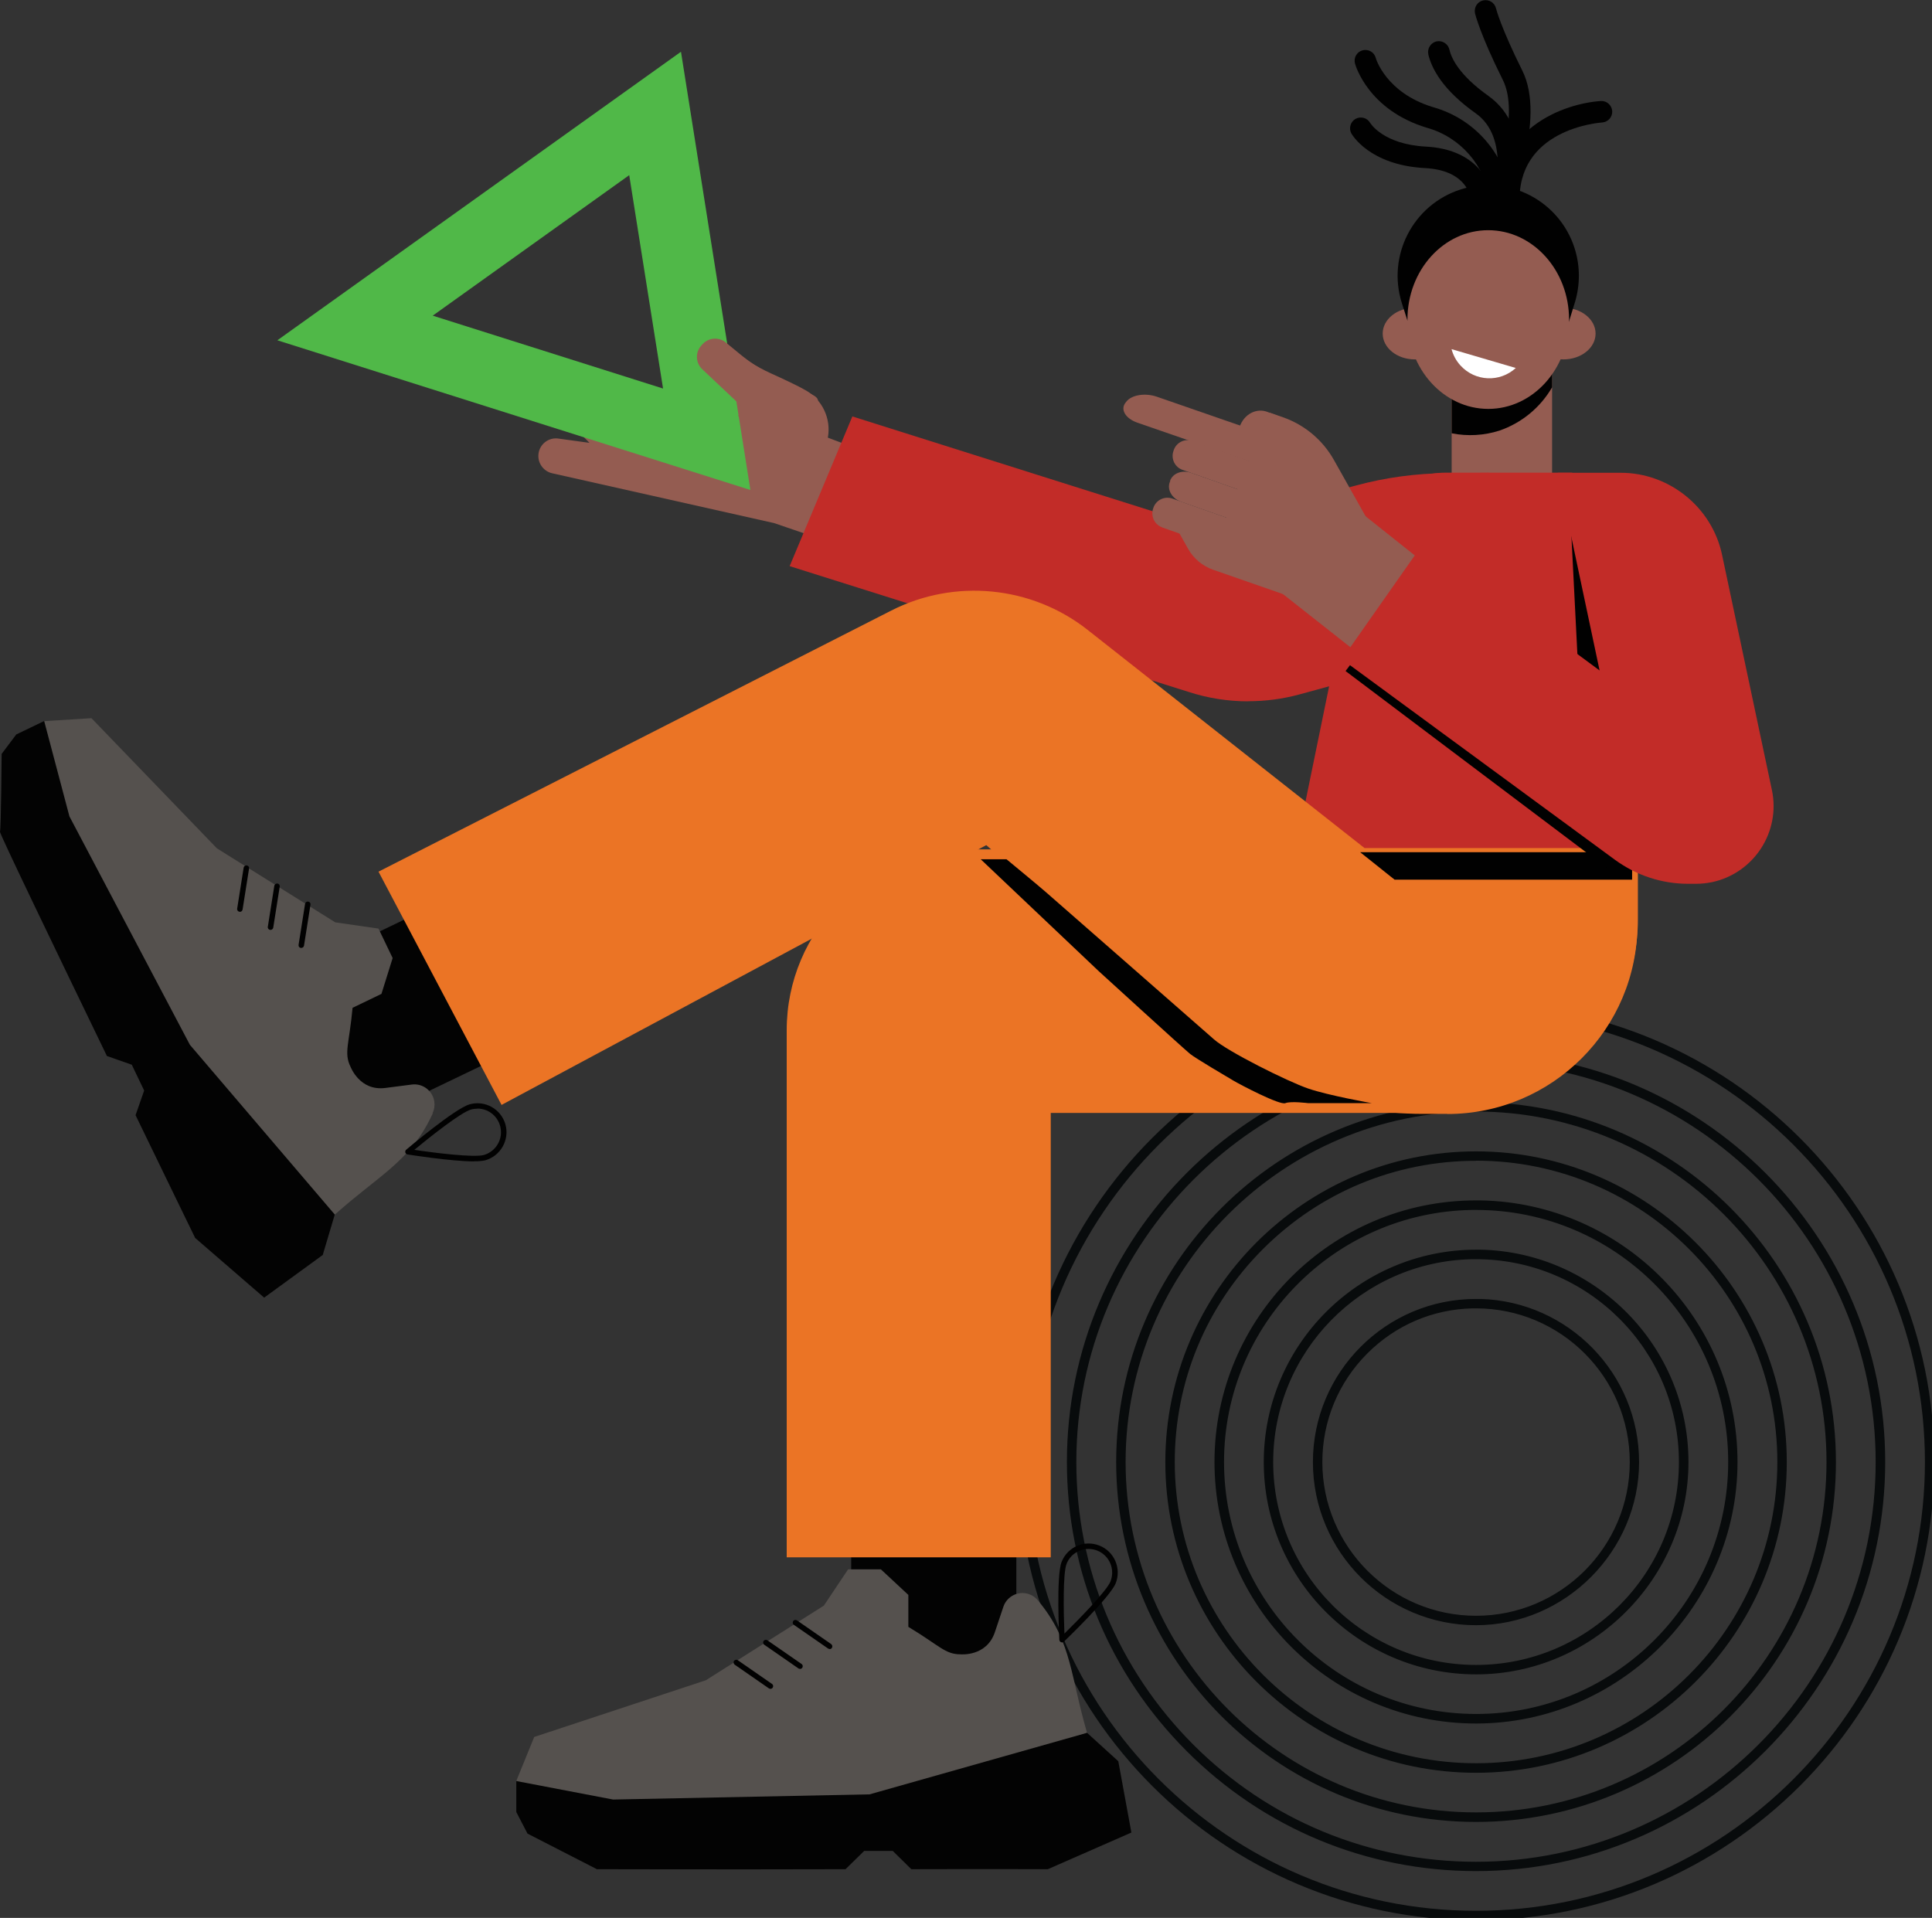 <?xml version="1.0" encoding="UTF-8"?>
<svg id="Layer_2" data-name="Layer 2" xmlns="http://www.w3.org/2000/svg" xmlns:xlink="http://www.w3.org/1999/xlink" viewBox="0 0 163.9 162.71">
  <rect x="0" y="0" width="163.9" height="162.71" fill="#333333" stroke="none"/>
  <defs>
    <style>
      .cls-1 {
        fill: #eb7425;
      }

      .cls-2 {
        fill: none;
      }

      .cls-3 {
        fill: #010101;
      }

      .cls-4 {
        fill: #080b0c;
      }

      .cls-5 {
        fill: #030303;
      }

      .cls-6 {
        fill: #c22c28;
      }

      .cls-7 {
        clip-path: url(#clippath-1);
      }

      .cls-8 {
        clip-path: url(#clippath-3);
      }

      .cls-9 {
        clip-path: url(#clippath-4);
      }

      .cls-10 {
        clip-path: url(#clippath-2);
      }

      .cls-11 {
        clip-path: url(#clippath-5);
      }

      .cls-12 {
        fill: #fff;
      }

      .cls-13 {
        fill: #50b848;
      }

      .cls-14 {
        fill: #55514e;
      }

      .cls-15 {
        fill: #945c51;
      }

      .cls-16 {
        clip-path: url(#clippath);
      }
    </style>
    <clipPath id="clippath">
      <rect class="cls-2" width="163.9" height="162.71"/>
    </clipPath>
    <clipPath id="clippath-1">
      <rect class="cls-2" width="163.9" height="162.71"/>
    </clipPath>
    <clipPath id="clippath-2">
      <rect class="cls-2" width="163.9" height="162.71"/>
    </clipPath>
    <clipPath id="clippath-3">
      <rect class="cls-2" width="163.9" height="162.71"/>
    </clipPath>
    <clipPath id="clippath-4">
      <rect class="cls-2" width="163.9" height="162.71"/>
    </clipPath>
    <clipPath id="clippath-5">
      <rect class="cls-2" width="163.9" height="162.71"/>
    </clipPath>
  </defs>
  <g id="Layer_1-2" data-name="Layer 1">
    <g id="Group_87" data-name="Group 87">
      <g class="cls-16">
        <g id="Group_37" data-name="Group 37">
          <g id="Group_34" data-name="Group 34">
            <path class="cls-4" d="M125.22,162.91c-21.44,0-38.88-17.44-38.88-38.88s17.44-38.88,38.88-38.88,38.88,17.44,38.88,38.88-17.44,38.88-38.88,38.88ZM125.22,85.95c-21,0-38.08,17.08-38.08,38.08s17.08,38.08,38.08,38.08,38.08-17.08,38.08-38.08-17.08-38.08-38.08-38.08ZM125.22,158.74c-9.27,0-17.98-3.61-24.54-10.17s-10.17-15.27-10.17-24.54c0-19.14,15.57-34.71,34.71-34.71s34.71,15.57,34.71,34.71-15.57,34.71-34.71,34.71h0ZM125.22,90.13c-18.7,0-33.91,15.21-33.91,33.91,0,9.06,3.53,17.57,9.93,23.98,6.4,6.4,14.92,9.93,23.97,9.93h0c18.7,0,33.91-15.21,33.91-33.91s-15.21-33.91-33.91-33.91ZM125.22,154.57c-16.84,0-30.53-13.7-30.53-30.53s13.7-30.53,30.53-30.53,30.53,13.7,30.53,30.53-13.7,30.53-30.53,30.53ZM125.22,94.3c-16.4,0-29.73,13.34-29.73,29.73s13.34,29.73,29.73,29.73,29.73-13.34,29.73-29.73-13.34-29.73-29.73-29.73ZM125.22,150.4c-14.54,0-26.36-11.83-26.36-26.36,0-14.54,11.83-26.36,26.36-26.36h0c14.53,0,26.36,11.83,26.36,26.36s-11.83,26.36-26.36,26.36ZM125.22,98.48c-6.83,0-13.24,2.66-18.07,7.48-4.83,4.83-7.49,11.25-7.49,18.07,0,14.09,11.47,25.56,25.56,25.56s25.56-11.47,25.56-25.56-11.46-25.56-25.56-25.56h0ZM125.22,146.22c-12.23,0-22.19-9.95-22.19-22.19,0-12.23,9.95-22.19,22.18-22.19h.4c12.05.22,21.79,10.09,21.79,22.19s-9.95,22.19-22.19,22.19ZM124.87,102.65c-11.63.19-21.03,9.71-21.03,21.38,0,11.79,9.59,21.38,21.39,21.38s21.38-9.59,21.38-21.38-9.59-21.38-21.38-21.38h-.35ZM125.22,142.05c-9.93,0-18.01-8.08-18.01-18.01,0-9.93,8.08-18.01,18.01-18.02h.4c9.75.22,17.62,8.22,17.62,18.02s-8.08,18.01-18.01,18.01ZM124.86,106.83c-9.33.2-16.85,7.84-16.85,17.21,0,9.49,7.72,17.21,17.21,17.21s17.21-7.72,17.21-17.21-7.72-17.21-17.21-17.21h-.37ZM125.22,137.88c-7.63,0-13.84-6.21-13.84-13.84,0-7.63,6.2-13.84,13.83-13.84h.4c7.45.22,13.44,6.34,13.44,13.84s-6.21,13.84-13.84,13.84ZM124.9,111c-3.37.08-6.51,1.43-8.9,3.82-2.46,2.46-3.82,5.74-3.82,9.22,0,7.19,5.85,13.04,13.04,13.04,7.19,0,13.04-5.85,13.04-13.04s-5.85-13.04-13.04-13.04h-.32Z"/>
          </g>
          <g id="Group_35" data-name="Group 35">
            <path id="Path_30" data-name="Path 30" class="cls-15" d="M120.02,26.11c-1.5,0-2.72.98-2.72,2.19s1.22,2.19,2.72,2.19,2.72-.98,2.72-2.19-1.22-2.19-2.72-2.19"/>
          </g>
          <g id="Group_36" data-name="Group 36">
            <path id="Path_31" data-name="Path 31" class="cls-15" d="M132.64,26.11c-1.5,0-2.72.98-2.72,2.19s1.22,2.19,2.72,2.19,2.72-.98,2.72-2.19-1.22-2.19-2.72-2.19"/>
          </g>
        </g>
      </g>
      <path id="Path_33" data-name="Path 33" class="cls-15" d="M131.67,29.62h-8.52v11.02h8.52v-11.02Z"/>
      <g class="cls-7">
        <g id="Group_59" data-name="Group 59">
          <g id="Group_38" data-name="Group 38">
            <path id="Path_34" data-name="Path 34" class="cls-3" d="M131.67,32.86v-3.23h-8.52v7.13c1.35.27,2.75.19,4.06-.23,1.88-.65,3.46-1.95,4.46-3.67"/>
          </g>
          <g id="Group_39" data-name="Group 39">
            <path id="Path_35" data-name="Path 35" class="cls-3" d="M128.01,18.29h.04c.5-.02.89-.45.87-.96h0c-.31-6.38,6.71-6.92,7.01-6.94.5-.04.88-.48.84-.98-.04-.49-.47-.87-.96-.84-3.15.21-9.02,2.33-8.71,8.85.02.49.42.87.91.87"/>
          </g>
          <g id="Group_40" data-name="Group 40">
            <path id="Path_36" data-name="Path 36" class="cls-3" d="M127.05,18.25c.36,0,.69-.21.84-.54.14-.31,3.33-7.59,1.25-11.73-1.81-3.63-2.23-5.26-2.23-5.28-.12-.49-.62-.78-1.11-.66h0c-.48.12-.77.6-.67,1.09.02.07.44,1.81,2.37,5.67,1.4,2.81-.45,8.3-1.29,10.17-.2.46,0,1,.47,1.21.12.05.24.08.37.08"/>
          </g>
          <g id="Group_41" data-name="Group 41">
            <path id="Path_37" data-name="Path 37" class="cls-3" d="M127.62,17.72c.41,0,.76-.27.88-.66.07-.25,1.72-6.12-2.24-8.93-2.49-1.77-3.14-3.21-3.3-3.92-.11-.49-.6-.8-1.09-.7-.49.11-.8.6-.7,1.09,0,0,0,0,0,0v.02c.28,1.17,1.19,2.99,4.03,5,2.91,2.06,1.55,6.88,1.54,6.93-.14.49.14.99.63,1.13.08.02.17.04.25.04"/>
          </g>
          <g id="Group_42" data-name="Group 42">
            <path id="Path_38" data-name="Path 38" class="cls-3" d="M127.29,17.81s.05,0,.07,0c.5-.04.88-.48.84-.98-.43-3.69-3.05-6.74-6.63-7.74-4.01-1.22-4.86-4.15-4.86-4.18-.13-.49-.63-.77-1.12-.64,0,0,0,0,0,0-.49.13-.77.63-.64,1.12,0,0,0,0,0,0,.04.16,1.13,3.95,6.1,5.45,2.84.79,4.94,3.2,5.34,6.12.04.48.43.84.91.84"/>
          </g>
          <g id="Group_43" data-name="Group 43">
            <path id="Path_39" data-name="Path 39" class="cls-3" d="M125.61,17.43s.09,0,.13,0c.49-.07.84-.52.77-1.02-.17-1.28-1.54-3.76-5.52-3.97-3.66-.19-4.74-2-4.75-2.01-.25-.44-.81-.59-1.25-.34,0,0,0,0,0,0-.42.24-.58.78-.36,1.21.06.11,1.54,2.71,6.26,2.96,3.35.18,3.77,2.17,3.81,2.4.07.44.45.77.9.77"/>
          </g>
          <g id="Group_44" data-name="Group 44">
            <path id="Path_40" data-name="Path 40" class="cls-3" d="M133.11,27.29l-6.81-1.68-6.9,1.59-.47-1.47c-1.29-4.05.95-8.37,4.99-9.66,0,0,0,0,0,0,4.05-1.29,8.37.95,9.66,4.99,0,0,0,0,0,0,.48,1.5.48,3.11.02,4.61l-.5,1.62Z"/>
          </g>
          <g id="Group_45" data-name="Group 45">
            <path id="Path_41" data-name="Path 41" class="cls-15" d="M133.11,27.11c0,4.18-3.07,7.58-6.85,7.58s-6.86-3.39-6.86-7.58,3.07-7.58,6.85-7.58,6.86,3.39,6.86,7.58"/>
          </g>
          <g id="Group_46" data-name="Group 46">
            <path id="Path_42" data-name="Path 42" class="cls-12" d="M128.59,31.22c-1.35,1.24-3.44,1.15-4.68-.2,0,0,0,0,0,0-.37-.4-.63-.88-.77-1.4l5.45,1.6Z"/>
          </g>
          <g id="Group_47" data-name="Group 47">
            <g>
              <path id="Path_43" data-name="Path 43" class="cls-6" d="M110.33,72.58h30.4l-7.74-31.98h-10.33c-3.36,0-6.26,2.36-6.93,5.65l-5.4,26.33Z"/>
              <path class="cls-6" d="M141.36,73.08h-31.65l5.52-26.93c.72-3.51,3.84-6.05,7.42-6.05h10.72l7.98,32.98ZM110.94,72.08h29.15l-7.5-30.98h-9.93c-3.11,0-5.82,2.21-6.44,5.25l-5.28,25.73Z"/>
            </g>
          </g>
          <g id="Group_48" data-name="Group 48">
            <path id="Path_44" data-name="Path 44" class="cls-15" d="M74.55,38.76l-4.32-1.63c.3-1.62-.48-3.25-1.92-4.04-.58-.34-1.84-.93-2.9-1.41-1.21-.55-2.35-1.26-3.37-2.11l-1.18-.97c-.59-.49-1.46-.42-1.98.15l-.11.12c-.52.58-.48,1.47.08,2l3.65,3.44-2.14,1.15c-1.1.59-2.34.87-3.58.79l-5.03-.2c-.84-.03-1.57.56-1.72,1.38l-.02.14-2.69-.37c-.82-.09-1.56.51-1.64,1.33-.08.75.42,1.45,1.16,1.62l18.84,4.23,5.96,2.04,2.92-7.65Z"/>
          </g>
          <g id="Group_49" data-name="Group 49">
            <path id="Path_45" data-name="Path 45" class="cls-15" d="M61.97,39.92l-1.4-.4c-.89-.26-1.68-.77-2.29-1.47l-3.31-3.83c-.48-.56-1.32-.62-1.88-.14-.52.45-.61,1.22-.22,1.78l3.27,4.63c.26.37.6.69.99.93l2.1,1.3,2.73-2.8Z"/>
          </g>
          <g id="Group_50" data-name="Group 50">
            <path id="Path_46" data-name="Path 46" class="cls-15" d="M58.31,38.73l-1.44-.17c-.92-.11-1.79-.48-2.5-1.07l-3.9-3.23c-.57-.47-1.4-.39-1.87.18-.44.53-.4,1.3.08,1.79l3.99,4.02c.32.33.71.58,1.13.76l2.28.94,2.23-3.21Z"/>
          </g>
          <g id="Group_51" data-name="Group 51">
            <g>
              <path id="Path_47" data-name="Path 47" class="cls-6" d="M72.59,35.94l29.28,9.25,13.28-3.52c2.47-.67,5.02-1.01,7.58-1.03l3.1-.02.13,13.48-15.86,4.33c-3.01.82-6.19.74-9.15-.22l-33.29-10.5,4.93-11.77Z"/>
              <path class="cls-6" d="M105.89,59.5c-1.72,0-3.44-.27-5.09-.81l-33.81-10.66,5.32-12.7,29.58,9.34,13.14-3.48c2.51-.68,5.1-1.03,7.71-1.05l3.6-.03.14,14.37-16.23,4.43c-1.43.39-2.89.58-4.34.58ZM68.33,47.4l32.77,10.33c2.88.94,5.95,1.01,8.87.21l15.48-4.23-.12-12.6-2.6.02c-2.52.02-5.02.36-7.46,1.01l-13.42,3.56-.14-.04-28.85-9.11-4.54,10.85Z"/>
            </g>
          </g>
          <g id="Group_52" data-name="Group 52">
            <path id="Path_48" data-name="Path 48" class="cls-15" d="M105.07,36.47l6.91,2.59-2.68-3.41-1.74-.69c-.97-.39-2.04.18-2.4,1.27l-.08.24Z"/>
          </g>
          <g id="Group_53" data-name="Group 53">
            <path id="Path_49" data-name="Path 49" class="cls-15" d="M102.9,46.6l6.18,3.87,7.62-5.16-3.54-6.29c-.95-1.69-2.49-2.98-4.32-3.62l-1.12-.39-4.82,11.59Z"/>
          </g>
          <g id="Group_54" data-name="Group 54">
            <path id="Path_50" data-name="Path 50" class="cls-15" d="M96.49,35.86l11.46,3.96,1.66-2.19-11.46-3.97c-1-.35-2.17-.16-2.61.43l-.07.09c-.44.58.02,1.33,1.02,1.68"/>
          </g>
          <g id="Group_55" data-name="Group 55">
            <path id="Path_51" data-name="Path 51" class="cls-15" d="M100.31,39.86l7.8,2.75.86-2.45-7.79-2.75c-.65-.23-1.37.11-1.6.76l-.03.09c-.23.65.11,1.37.76,1.6"/>
          </g>
          <g id="Group_56" data-name="Group 56">
            <path id="Path_52" data-name="Path 52" class="cls-15" d="M98.6,44.75l7.67,2.7.86-2.45-7.67-2.7c-.66-.23-1.38.11-1.61.77h0l-.02.06c-.23.66.11,1.38.77,1.61"/>
          </g>
          <g id="Group_57" data-name="Group 57">
            <path id="Path_53" data-name="Path 53" class="cls-15" d="M102.93,48.34l6.08,2.12.87-2.46-10.3-3.6,1.2,2.14c.47.84,1.23,1.48,2.14,1.8"/>
          </g>
          <g id="Group_58" data-name="Group 58">
            <path id="Path_54" data-name="Path 54" class="cls-15" d="M99.28,40.79l-.05.13c-.23.64.2,1.37.95,1.64l7.49,2.64.86-2.45-7.5-2.64c-.75-.26-1.54.04-1.77.68"/>
          </g>
        </g>
      </g>
      <g id="Group_60" data-name="Group 60">
        <path id="Path_56" data-name="Path 56" class="cls-15" d="M108.52,50.15l8.59,6.77,3.69-9.18-8.92-7.1-3.35,9.51Z"/>
      </g>
      <path id="Path_57" data-name="Path 57" class="cls-5" d="M86.22,126.02h-14.01v15.35h14.01v-15.35Z"/>
      <g class="cls-10">
        <g id="Group_67" data-name="Group 67">
          <g id="Group_61" data-name="Group 61">
            <path id="Path_58" data-name="Path 58" class="cls-14" d="M88.07,135.79l.23.29c2.63,3.32,2.53,6.19,3.92,10.93l-17.6,6.39-26.32.33-4.5-2.64,1.52-3.73,14.56-4.81,10.01-6.33,2.06-3.08h2.78l2.33,2.17v2.71c2.63,1.58,3.11,2.33,4.42,2.33.03,0,2.22.21,2.92-1.88l.72-2.15c.3-.9,1.27-1.38,2.16-1.08.31.1.59.3.79.56"/>
          </g>
          <g id="Group_62" data-name="Group 62">
            <path id="Path_59" data-name="Path 59" class="cls-5" d="M43.8,151.1l8.21,1.57,21.76-.44,18.45-5.22,2.65,2.41,1.11,6.05-7.09,3.11s-5.1-.02-11.58,0l-1.57-1.55h-2.43l-1.58,1.55c-10.12.03-21.09,0-21.09,0l-5.89-3.02-.95-1.83v-2.63Z"/>
          </g>
          <g id="Group_63" data-name="Group 63">
            <path id="Path_60" data-name="Path 60" class="cls-3" d="M90.1,139.34c.06,0,.12-.02.16-.07.16-.15,3.92-3.77,4.39-4.95.5-1.27-.12-2.7-1.39-3.2,0,0,0,0,0,0-1.27-.5-2.7.12-3.2,1.39,0,0,0,0,0,0-.47,1.18-.2,6.39-.19,6.61,0,.12.11.22.23.22M92.35,131.41c1.11,0,2,.9,2,2.01,0,.25-.05.5-.14.74-.32.81-2.67,3.21-3.91,4.43-.07-1.74-.14-5.09.18-5.91.3-.77,1.04-1.27,1.87-1.27"/>
          </g>
          <g id="Group_64" data-name="Group 64">
            <path id="Path_61" data-name="Path 61" class="cls-3" d="M70.38,139.91c.13,0,.23-.1.23-.23,0-.08-.04-.15-.1-.2l-2.9-2.01c-.1-.07-.25-.05-.32.06,0,0,0,0,0,0-.07.1-.05.25.06.32,0,0,0,0,0,0l2.9,2.01s.08.04.13.04"/>
          </g>
          <g id="Group_65" data-name="Group 65">
            <path id="Path_62" data-name="Path 62" class="cls-3" d="M67.87,141.59c.13,0,.23-.1.23-.23,0-.08-.04-.15-.1-.19l-2.9-2.01c-.1-.07-.25-.05-.32.06,0,0,0,0,0,0-.07.1-.05.25.06.32,0,0,0,0,0,0l2.9,2.01s.08.04.13.04"/>
          </g>
          <g id="Group_66" data-name="Group 66">
            <path id="Path_63" data-name="Path 63" class="cls-3" d="M65.36,143.28c.13,0,.23-.1.23-.23,0-.08-.04-.15-.1-.19l-2.9-2.01c-.1-.07-.25-.04-.32.06,0,0,0,0,0,0-.07.1-.04.25.06.32l2.9,2.01s.08.04.13.04"/>
          </g>
        </g>
      </g>
      <g id="Group_68" data-name="Group 68">
        <path id="Path_65" data-name="Path 65" class="cls-5" d="M44.73,88.54l-6.07-12.62-13.83,6.65,6.07,12.62,13.83-6.64Z"/>
      </g>
      <g class="cls-8">
        <g id="Group_77" data-name="Group 77">
          <g id="Group_69" data-name="Group 69">
            <path id="Path_66" data-name="Path 66" class="cls-14" d="M36.72,94.45l-.16.33c-1.85,3.81-4.48,4.97-8.16,8.27l-13.39-13.09-11.7-23.58.43-5.2,4.02-.25,10.64,11.04,10.04,6.28,3.67.53,1.2,2.5-.95,3.04-2.45,1.18c-.28,3.06-.75,3.81-.18,4.99.02.02.77,2.09,2.96,1.81l2.25-.29c.94-.12,1.79.55,1.91,1.48.04.33-.01.66-.16.96"/>
          </g>
          <g id="Group_70" data-name="Group 70">
            <path id="Path_67" data-name="Path 67" class="cls-5" d="M3.75,61.18l2.14,8.08,10.22,19.38,12.29,14.4-1.02,3.43-4.97,3.62-5.85-5.06s-2.24-4.59-5.06-10.42l.73-2.09-1.05-2.19-2.11-.74C4.67,80.49-.05,70.7,0,70.57c.09-.25.14-6.61.14-6.61l1.24-1.65,2.37-1.14Z"/>
          </g>
          <g id="Group_71" data-name="Group 71">
            <path id="Path_68" data-name="Path 68" class="cls-3" d="M40.22,98.52c.32.01.63-.02.94-.08,1.31-.37,2.08-1.73,1.72-3.04,0,0,0,0,0,0-.37-1.31-1.73-2.08-3.04-1.71,0,0,0,0,0,0-1.22.34-5.21,3.7-5.38,3.85-.1.08-.11.23-.03.32,0,0,0,0,0,0,.04.04.09.07.14.08.18.03,3.73.59,5.65.59M40.5,94.05c1.11,0,2,.9,2,2.01,0,0,0,0,0,0,0,.9-.6,1.68-1.46,1.93-.84.23-4.17-.18-5.89-.44,1.34-1.11,3.97-3.19,4.81-3.42.18-.05.36-.07.54-.07"/>
          </g>
          <g id="Group_72" data-name="Group 72">
            <path id="Path_69" data-name="Path 69" class="cls-3" d="M25.56,80.42c.11,0,.21-.08.23-.19l.55-3.48c.02-.13-.06-.24-.19-.26,0,0,0,0,0,0-.13-.02-.24.06-.27.19,0,0,0,0,0,0l-.55,3.48c-.02.13.06.24.19.26,0,0,0,0,0,0h0s.02,0,.04,0"/>
          </g>
          <g id="Group_73" data-name="Group 73">
            <path id="Path_70" data-name="Path 70" class="cls-3" d="M22.95,78.89c.11,0,.21-.08.23-.19l.55-3.48c.02-.13-.07-.25-.19-.26,0,0,0,0,0,0-.13-.02-.25.07-.27.19h0s-.55,3.48-.55,3.48c-.02.13.07.24.19.26h0s.02,0,.04,0"/>
          </g>
          <g id="Group_74" data-name="Group 74">
            <path id="Path_71" data-name="Path 71" class="cls-3" d="M20.35,77.36c.11,0,.21-.08.23-.2l.55-3.48c.02-.13-.07-.24-.2-.26h0c-.12-.02-.24.07-.26.19l-.55,3.48c-.02.13.07.24.19.26h0s.02,0,.04,0"/>
          </g>
          <g id="Group_75" data-name="Group 75">
            <g>
              <path id="Path_72" data-name="Path 72" class="cls-1" d="M138.44,72.57v5.41c0,8.81-7.14,15.95-15.95,15.95h-33.86v37.69h-21.39v-44.22c0-8.19,6.64-14.84,14.84-14.84,0,0,0,0,0,0h56.37Z"/>
              <path class="cls-1" d="M89.13,132.12h-22.39v-44.72c0-8.46,6.88-15.34,15.34-15.34h56.87v5.91c0,9.07-7.38,16.45-16.45,16.45h-33.36v37.69ZM67.74,131.12h20.39v-37.69h34.36c8.52,0,15.45-6.93,15.45-15.45v-4.91h-55.86c-3.83,0-7.43,1.49-10.14,4.2s-4.2,6.31-4.2,10.14v43.72Z"/>
            </g>
          </g>
          <g id="Group_76" data-name="Group 76">
            <g>
              <path id="Path_73" data-name="Path 73" class="cls-1" d="M91.95,53.82l23.63,18.62h22.83v5.94c0,8.63-6.99,15.62-15.62,15.62h-2.07c-7.01,0-13.77-2.55-19.04-7.17l-17.94-15.74-40.98,21.97-9.97-18.9,43.04-21.92c5.22-2.66,11.52-2.04,16.12,1.59"/>
              <path class="cls-1" d="M122.78,94.5h-2.07c-7.13,0-14.01-2.59-19.37-7.29l-17.67-15.51-41.12,22.04-10.44-19.79,43.5-22.15c5.38-2.74,11.92-2.1,16.66,1.64l23.49,18.51h23.15v6.44c0,8.89-7.23,16.12-16.12,16.12ZM83.8,70.49l18.2,15.97c5.18,4.54,11.82,7.05,18.71,7.05h2.07c8.34,0,15.12-6.78,15.12-15.12v-5.44h-22.5l-.14-.11-23.62-18.62c-4.44-3.5-10.55-4.1-15.58-1.53l-42.59,21.69,9.5,18.01,40.84-21.89Z"/>
            </g>
          </g>
        </g>
      </g>
      <g id="Group_78" data-name="Group 78">
        <path id="Path_75" data-name="Path 75" class="cls-3" d="M138.46,72.3h-23.07l2.92,2.33h20.15v-2.33Z"/>
      </g>
      <g id="Group_79" data-name="Group 79">
        <path id="Path_76" data-name="Path 76" class="cls-3" d="M133.18,42.89l1.51,29.92,5.7.39-7.21-30.31Z"/>
      </g>
      <g id="Group_80" data-name="Group 80">
        <path id="Path_77" data-name="Path 77" class="cls-3" d="M138.46,72.6l-23.04-17.36-1.27,1.69,23.04,17.36,1.27-1.69Z"/>
      </g>
      <g class="cls-9">
        <g id="Group_83" data-name="Group 83">
          <g id="Group_81" data-name="Group 81">
            <g>
              <path id="Path_78" data-name="Path 78" class="cls-6" d="M114.53,55.81l6.45-9.2,15.48,11.45-3.7-17.46h4.73c3.91,0,7.29,2.74,8.11,6.57l4.23,19.96c.7,3.29-1.4,6.52-4.69,7.21-.41.09-.84.13-1.26.13h-.65c-2.13,0-4.21-.68-5.93-1.94l-22.77-16.72Z"/>
              <path class="cls-6" d="M143.22,74.98c-2.25,0-4.4-.71-6.22-2.04l-23.16-17.01,7.03-10.02,14.83,10.97-3.55-16.77h5.35c4.12,0,7.74,2.93,8.59,6.96l4.23,19.96c.75,3.55-1.53,7.05-5.08,7.81-.45.09-.91.14-1.36.14h-.65ZM115.22,55.7l22.37,16.43c1.64,1.21,3.59,1.85,5.63,1.85h.65c.39,0,.78-.04,1.16-.12,3.01-.64,4.94-3.61,4.31-6.62l-4.23-19.96c-.76-3.58-3.96-6.17-7.62-6.17h-4.11l3.85,18.15-16.12-11.93-5.88,8.38Z"/>
            </g>
          </g>
          <g id="Group_82" data-name="Group 82">
            <path id="Path_79" data-name="Path 79" class="cls-3" d="M116.38,93.59s-3.65-.64-5.4-1.24-6.83-3.14-7.99-4.17-13.81-12.09-14.27-12.5-3.33-2.78-3.33-2.78h-2.19l10.02,9.5s7.24,6.61,7.74,7.01,3.09,1.92,3.68,2.27,3.93,2.1,4.4,1.91,1.94,0,1.94,0h5.4Z"/>
          </g>
        </g>
      </g>
      <g id="Group_84" data-name="Group 84">
        <path id="Path_81" data-name="Path 81" class="cls-13" d="M23.53,28.87l40.13,12.7-5.89-37.18L23.53,28.87ZM56.24,32.96l-19.53-6.18,16.67-11.92,2.87,18.1Z"/>
      </g>
      <g class="cls-11">
        <g id="Group_86" data-name="Group 86">
          <g id="Group_85" data-name="Group 85">
            <path id="Path_82" data-name="Path 82" class="cls-15" d="M69.03,33.55c-.58-.34-1.84-.93-2.9-1.41-1.21-.55-2.34-1.26-3.37-2.11l-1.18-.97c-.59-.49-1.46-.43-1.98.14l-.11.12c-.52.58-.48,1.47.08,2l3.65,3.44c-3.24,1.75,8.32.25,5.81-1.21"/>
          </g>
        </g>
      </g>
    </g>
  </g>
</svg>